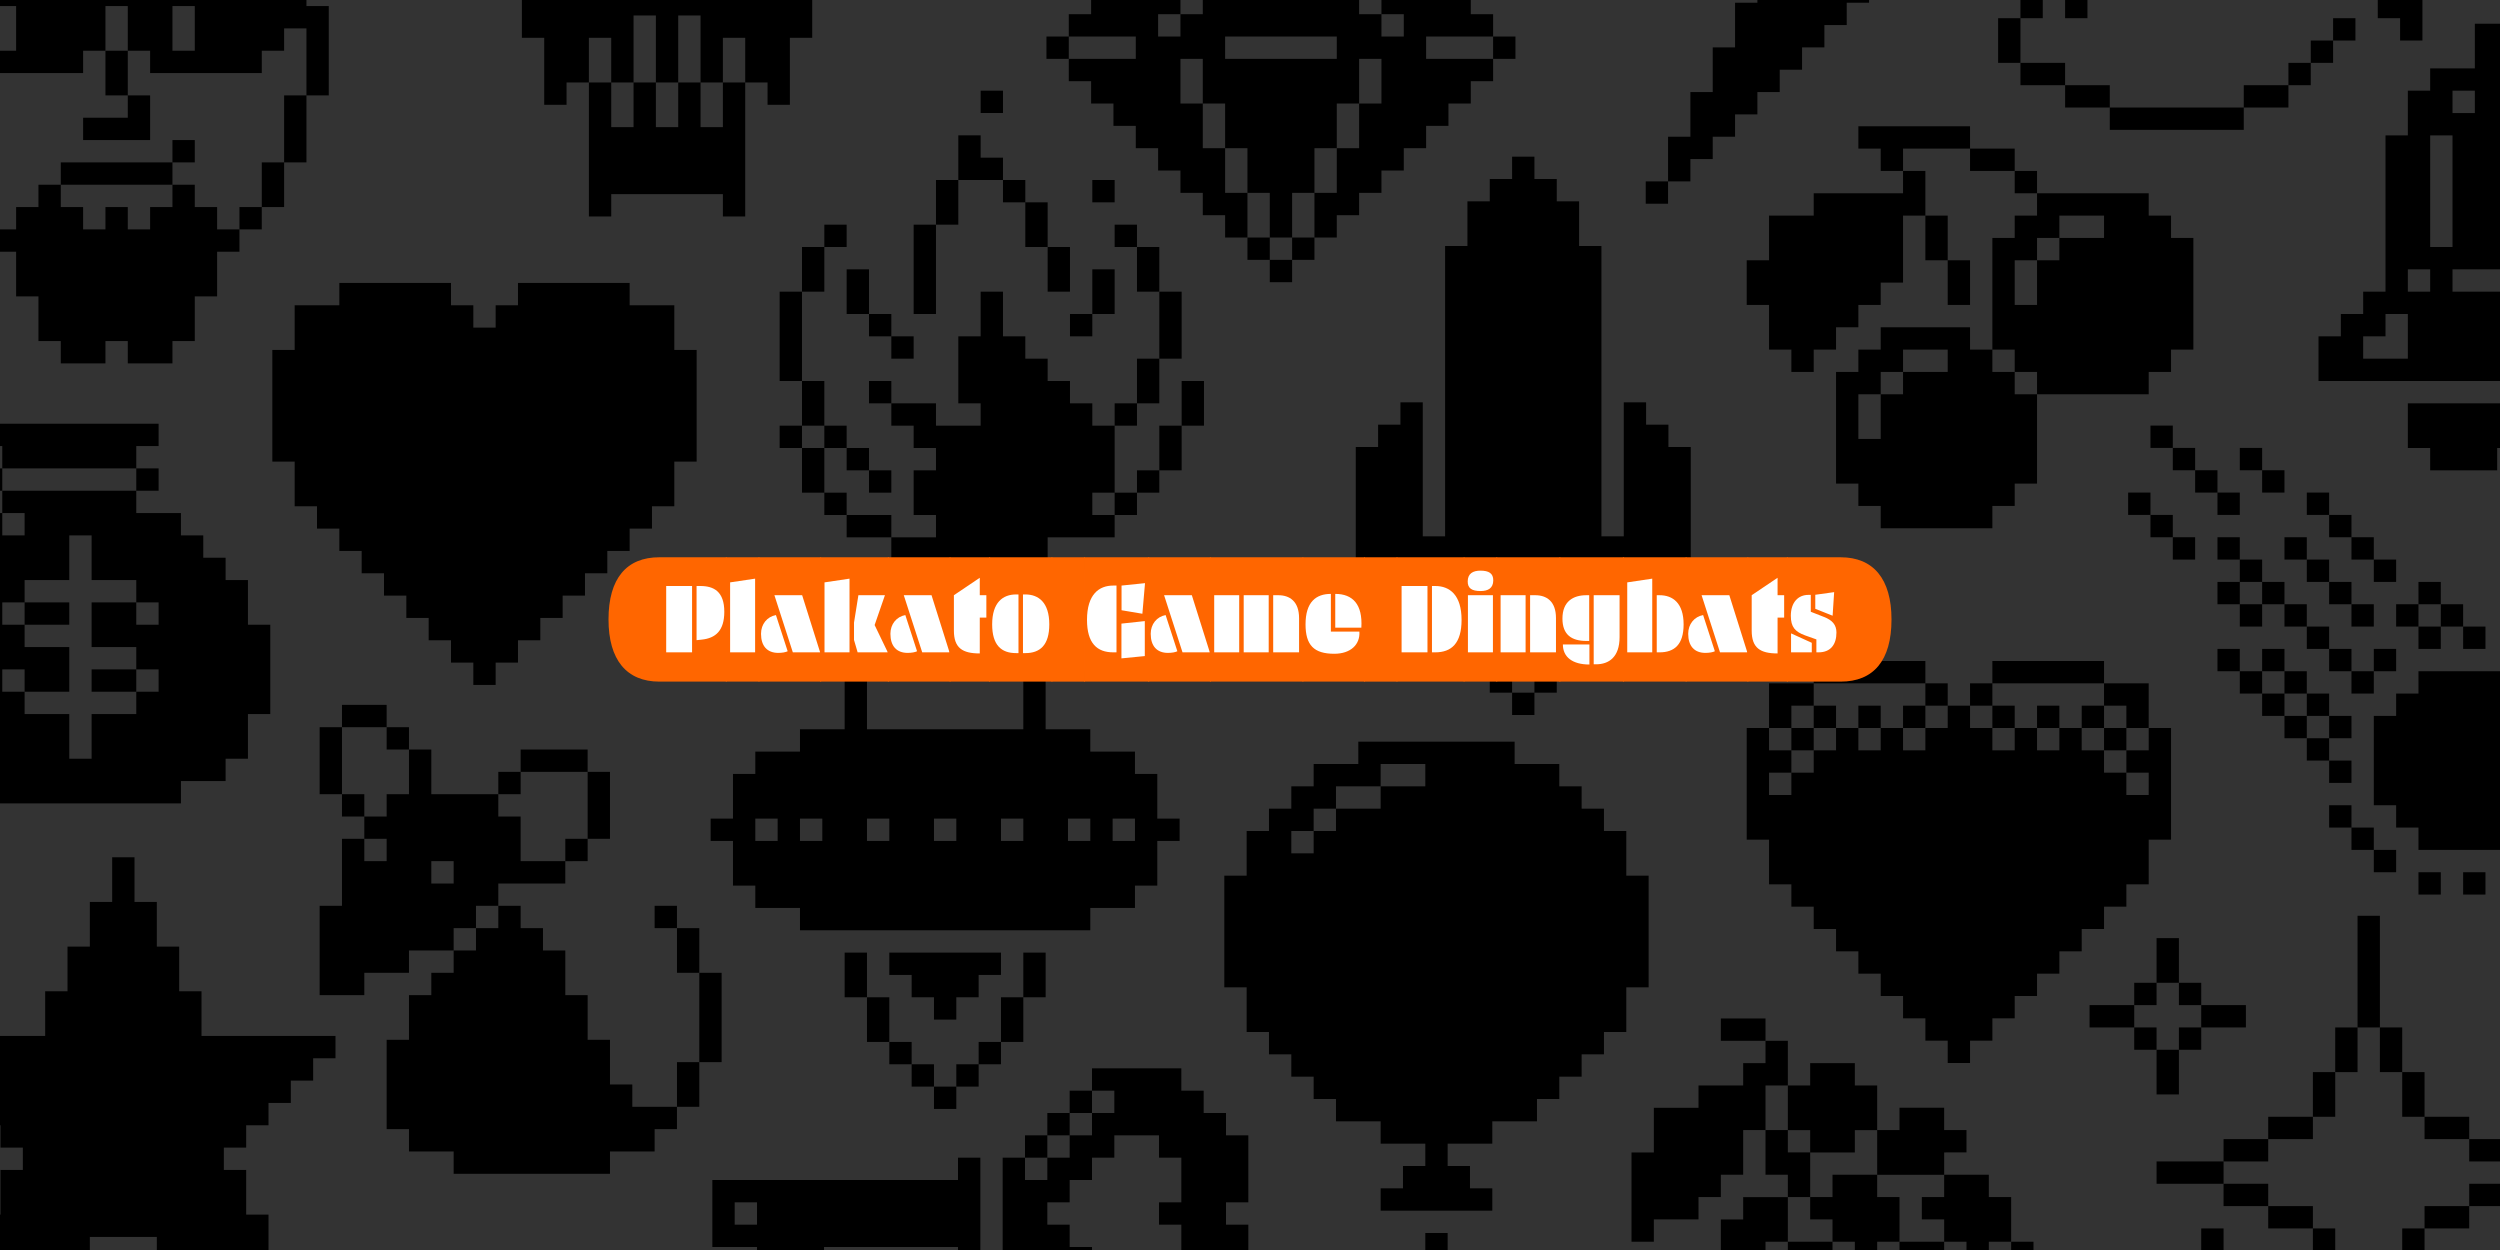 <?xml version="1.0" encoding="utf-8"?>
<!-- Generator: Adobe Illustrator 25.3.0, SVG Export Plug-In . SVG Version: 6.00 Build 0)  -->
<svg version="1.1" xmlns="http://www.w3.org/2000/svg" xmlns:xlink="http://www.w3.org/1999/xlink" x="0px" y="0px"
	 viewBox="0 0 1140 570" enable-background="new 0 0 1140 570" xml:space="preserve">
<rect x="0" y="0" width="1140" height="570" fill="#333333" stroke="none"/>
<g id="Layer_2">
</g>
<g id="Layer_2_copy">
</g>
<g id="Layer_5">
	<g>
		<defs>
			<rect id="SVGID_1_" width="1140" height="570"/>
		</defs>
		<clipPath id="SVGID_2_">
			<use xlink:href="#SVGID_1_"  overflow="visible"/>
		</clipPath>
		<g clip-path="url(#SVGID_2_)">
			<path d="M578.654,470.58h-10.184v-20.367h-10.184v-50.918h10.184v-20.368h10.184v-10.184h10.185V358.56h10.184v-10.184h20.367
				v-10.184h71.286v10.184h20.367v10.184h10.184v10.184h10.184v10.184h10.184v20.368h10.185v50.918h-10.185v20.367H731.41v10.184
				h-10.184v10.185h-10.184v10.184h-10.184v10.184h-20.367v10.184h-20.368v10.184h10.184v10.184h10.185v10.184h-50.919v-10.184
				h10.184v-10.184h10.184v-10.184h-20.367v-10.184h-20.367v-10.184h-10.184v-10.184h-10.184v-10.185h-10.185V470.58z
				 M599.022,378.927h10.184v-10.184h20.367V358.56h20.367v-10.184h-20.367v10.184h-20.367v10.184h-10.184V378.927h-10.184v10.184
				h10.184V378.927z M619.39,613.152h10.184v10.184H619.39V613.152z M629.573,602.969h10.184v10.184h-10.184V602.969z
				 M639.757,582.602h10.184v20.367h-10.184V582.602z M649.94,582.602v-20.367h10.184v20.367H649.94z"/>
		</g>
		<g clip-path="url(#SVGID_2_)">
			<path d="M344.423,403.828h-10.184v-20.367h-10.184v-10.184h10.184V352.91h10.184v-10.184h20.367v-10.184h20.368v-30.552h10.184
				v30.552h71.286v-30.552h10.184v30.552h20.367v10.184h20.367v10.184h10.184v20.367h10.185v10.184h-10.185v20.367h-10.184v10.184
				h-20.367v10.185H364.79v-10.185h-20.367V403.828z M344.423,373.277v10.184h10.184v-10.184H344.423z M374.975,373.277H364.79
				v10.184h10.185V373.277z M385.158,434.38h10.184v20.367h-10.184V434.38z M395.342,291.808h10.184v10.184h-10.184V291.808z
				 M405.525,373.277h-10.184v10.184h10.184V373.277z M395.342,454.747h10.184v20.367h-10.184V454.747z M405.525,281.624h50.919
				v10.184h-50.919V281.624z M405.525,434.38h50.919v10.184h-10.184v10.184h-10.185v10.184h-10.184v-10.184h-10.184v-10.184h-10.184
				V434.38z M405.525,475.114h10.184v10.184h-10.184V475.114z M415.709,485.298h10.184v10.185h-10.184V485.298z M425.893,383.461
				h10.184v-10.184h-10.184V383.461z M425.893,495.482h10.184v10.184h-10.184V495.482z M436.076,485.298h10.185v10.185h-10.185
				V485.298z M446.261,475.114h10.184v10.184h-10.184V475.114z M456.444,291.808h10.184v10.184h-10.184V291.808z M456.444,383.461
				h10.184v-10.184h-10.184V383.461z M456.444,454.747h10.184v20.367h-10.184V454.747z M466.628,454.747V434.38h10.184v20.367
				H466.628z M486.995,383.461h10.184v-10.184h-10.184V383.461z M507.362,383.461h10.184v-10.184h-10.184V383.461z"/>
		</g>
		<g clip-path="url(#SVGID_2_)">
			<path d="M911.139,8.302h10.184V28.67h-10.184V8.302z M921.322-22.249h10.184V8.302h-10.184V-22.249z M921.322,28.67h20.367
				v10.184h-20.367V28.67z M931.506-42.616h10.184v20.367h-10.184V-42.616z M941.689-52.8h10.185v10.184h-10.185V-52.8z
				 M941.689-1.882h10.185V8.302h-10.185V-1.882z M941.689,38.854h20.368v10.184h-20.368V38.854z M951.874-62.983h10.184V-52.8
				h-10.184V-62.983z M951.874-22.249h10.184v10.184h-10.184V-22.249z M962.058-73.168h20.367v10.185h-20.367V-73.168z
				 M962.058-32.433h10.184v10.184h-10.184V-32.433z M962.058,49.037h61.103v10.184h-61.103V49.037z M972.241-42.616h10.184v10.184
				h-10.184V-42.616z M982.425-83.352h20.367v10.184h-20.367V-83.352z M992.608-52.8h10.184v10.184h-10.184V-52.8z M1023.16-62.983
				h-10.185v-30.552h40.735v10.184h20.367v10.184h10.184v10.185h10.184v20.367h10.184v61.102h-10.184V8.302h-10.184V-1.882h-20.367
				v-10.184h-10.184v-10.184h-10.184v-10.184h-10.184v-10.184h-10.184V-62.983z M1023.16,38.854h20.367v10.184h-20.367V38.854z
				 M1043.527,28.67h10.184v10.184h-10.184V28.67z M1053.711,18.485h10.184V28.67h-10.184V18.485z M1063.895,8.302h10.184v10.184
				h-10.184V8.302z"/>
		</g>
		<g clip-path="url(#SVGID_2_)">
			<path d="M1057.239,153.38h10.184v-10.184h10.184v-10.185h10.184V61.727h10.185V41.358h10.184V31.175h20.367V10.808h30.551v20.367
				h20.368v10.184h10.184v20.368h10.184v71.285h10.184v10.185h10.184v10.184h10.184v20.367h-173.123V153.38z M1097.975,143.196
				h-10.185v10.184h-10.184v10.184h20.368V143.196z M1097.975,133.012h10.184v-10.184h10.184v10.184h71.286v-10.184h-91.653V133.012
				z M1097.975,183.931h50.918v20.367h-10.184v10.185h-30.551v-10.185h-10.184V183.931z M1118.342,61.727h-10.184v50.918h10.184
				V61.727z M1128.525,41.358h-10.184v10.185h10.184V41.358z"/>
		</g>
		<g clip-path="url(#SVGID_2_)">
			<path d="M355.524,133h10.184v40.734h-10.184V133z M355.524,194.102h10.184v10.184h-10.184V194.102z M365.708,133v-20.368h10.184
				V133H365.708z M365.708,173.734h10.184v20.367h-10.184V173.734z M365.708,204.285h10.184v20.368h-10.184V204.285z
				 M375.892,102.448h10.184v10.184h-10.184V102.448z M375.892,194.102h10.184v10.184h-10.184V194.102z M375.892,224.653h10.184
				v10.184h-10.184V224.653z M386.075,122.815h10.185v20.368h-10.185V122.815z M386.075,204.285h10.185v10.184h-10.185V204.285z
				 M386.075,234.837h20.368v10.184h-20.368V234.837z M396.26,143.184h10.184v10.184H396.26V143.184z M396.26,173.734h10.184v10.184
				H396.26V173.734z M396.26,214.469h10.184v10.185H396.26V214.469z M406.443,245.021h20.367v-10.184h-10.184v-20.368h10.184
				v-10.184h-10.184v-10.184h-10.184v-10.184h20.367v10.184h20.367v-10.184h-10.184v-30.551h10.184V133h10.184v20.367h10.185v10.184
				h10.184v10.184h10.184v10.184h10.184v10.184h10.184v30.552h-10.184v10.184h10.184v10.184h-30.551v10.184h-71.286V245.021z
				 M406.443,153.367h10.184v10.184h-10.184V153.367z M416.627,102.448h10.184v40.735h-10.184V102.448z M426.811,102.448V82.081
				h10.184v20.367H426.811z M436.994,82.081V61.714h10.184v10.184h10.184v10.184H436.994z M447.178,41.346h10.184v10.184h-10.184
				V41.346z M457.361,82.081h10.185v10.184h-10.185V82.081z M467.546,92.265h10.184v20.367h-10.184V92.265z M477.729,112.632h10.184
				V133h-10.184V112.632z M487.913,143.184h10.184v10.184h-10.184V143.184z M498.097,82.081h10.184v10.184h-10.184V82.081z
				 M498.097,122.815h10.184v20.368h-10.184V122.815z M508.28,102.448h10.184v10.184H508.28V102.448z M508.28,183.918h10.184v10.184
				H508.28V183.918z M508.28,224.653h10.184v10.184H508.28V224.653z M518.464,112.632h10.184V133h-10.184V112.632z M518.464,163.551
				h10.184v20.367h-10.184V163.551z M518.464,214.469h10.184v10.185h-10.184V214.469z M528.647,133h10.184v30.551h-10.184V133z
				 M528.647,194.102h10.184v20.367h-10.184V194.102z M538.831,194.102v-20.367h10.184v20.367H538.831z"/>
		</g>
		<g clip-path="url(#SVGID_2_)">
			<path d="M335.014,578.821h10.184v-10.184H324.83v-30.551h112.021v-10.184h10.185v50.918h-10.185v-10.184h-61.102v10.184h10.184
				v40.735h-20.367v-20.367h-10.184v20.367h-20.368V578.821z M335.014,548.271v10.184h10.184v-10.184H335.014z M457.219,527.903
				h10.184v10.184h10.184v-10.184h10.184V517.72h10.184v-10.185h10.184v-10.184h-10.184v-10.184h40.735v10.184h10.184v10.184h10.184
				v10.185h10.184v30.551h-10.184v10.184h10.184v30.552h-10.184v10.184h-10.184v10.184h-10.184v10.184h-40.735v-10.184H487.77
				v-10.184h-10.184v-10.184h-10.184v-10.185h-10.184V527.903z M467.402,517.72h10.184v10.184h-10.184V517.72z M477.586,507.535
				h10.184v10.185h-10.184V507.535z M508.137,527.903h-10.184v10.184H487.77v10.184h-10.184v10.184h10.184v10.184h10.184v10.184
				h10.184v10.185h20.368v-10.185h10.184v-20.367h-10.184v-10.184h10.184v-20.367h-10.184V517.72h-20.368V527.903z M487.77,497.352
				h10.184v10.184H487.77V497.352z"/>
		</g>
		<g clip-path="url(#SVGID_2_)">
			<path d="M952.841,458.33h20.367v10.184h-20.367V458.33z M973.208,448.146h10.184v10.184h-10.184V448.146z M973.208,468.514
				h10.184v10.184h-10.184V468.514z M973.208,590.719h20.368v10.184h-20.368V590.719z M983.392,427.779h10.185v20.367h-10.185
				V427.779z M983.392,478.697h10.185v20.367h-10.185V478.697z M983.392,529.616h30.552V539.8h-30.552V529.616z M993.576,448.146
				h10.184v10.184h-10.184V448.146z M993.576,468.514h10.184v10.184h-10.184V468.514z M993.576,580.535h10.184v10.184h-10.184
				V580.535z M993.576,600.902h10.184v10.184h-10.184V600.902z M1003.76,458.33h20.367v10.184h-20.367V458.33z M1003.76,560.167
				h10.184v20.368h-10.184V560.167z M1003.76,611.086h10.184v20.367h-10.184V611.086z M1013.943,519.433h20.367v10.184h-20.367
				V519.433z M1013.943,539.8h20.367v10.184h-20.367V539.8z M1013.943,580.535h10.184v10.184h-10.184V580.535z M1013.943,600.902
				h10.184v10.184h-10.184V600.902z M1024.127,590.719h20.367v10.184h-20.367V590.719z M1034.311,509.249h20.367v10.184h-20.367
				V509.249z M1034.311,549.983h20.367v10.184h-20.367V549.983z M1054.678,509.249v-20.368h10.185v20.368H1054.678z
				 M1054.678,560.167h10.185v20.368h-10.185V560.167z M1064.862,488.881v-20.367h10.184v20.367H1064.862z M1064.862,580.535h10.184
				v20.367h-10.184V580.535z M1075.046,468.514v-50.918h10.184v50.918H1075.046z M1075.046,600.902h10.184v50.918h-10.184V600.902z
				 M1085.229,468.514h10.184v20.367h-10.184V468.514z M1085.229,580.535h10.184v20.367h-10.184V580.535z M1095.413,488.881h10.184
				v20.368h-10.184V488.881z M1095.413,580.535v-20.368h10.184v20.368H1095.413z M1105.597,509.249h20.367v10.184h-20.367V509.249z
				 M1105.597,549.983h20.367v10.184h-20.367V549.983z M1125.964,519.433h20.367v10.184h-20.367V519.433z M1146.331,549.983h-20.367
				V539.8h20.367V549.983z M1146.331,529.616h30.552V539.8h-30.552V529.616z"/>
		</g>
		<g clip-path="url(#SVGID_2_)">
			<path d="M-49.881,325.608h-10.184v-40.735h10.184v20.367h10.184v-20.367h-10.184v-20.367h10.184v10.184h10.184v-10.184h-10.184
				v-10.184h10.184v-10.184h10.184v10.184h10.184v-10.184H-19.33v-10.184H1.038v10.184h10.184v-10.184H1.038v-10.184H62.14v10.184
				h20.368v10.184h10.184v10.184h10.184v10.184h10.184v20.367h10.184v40.735h-10.184v20.367h-10.184v10.184H82.508v10.184H-19.33
				v-10.184h-20.367v-10.184h-10.184V325.608z M-49.881,223.771h20.368v10.184h-20.368V223.771z M1.038,223.771h-30.551v-10.184
				H1.038V223.771z M1.038,203.403H-9.146V193.22h81.47v10.184H62.14v10.184H1.038V203.403z M11.222,325.608h20.367v20.367h10.184
				v-20.367H62.14v-10.185h10.184V305.24H62.14v-10.184H41.773v-20.367H62.14v10.184h10.184v-10.184H62.14v-10.184H41.773v-20.368
				H31.589v20.368H11.222v10.184H1.038v10.184h10.184v10.184h20.367v20.367H11.222V305.24H1.038v10.184h10.184V325.608z
				 M11.222,274.689h20.367v10.184H11.222V274.689z M41.773,305.24H62.14v10.184H41.773V305.24z M62.14,213.587h10.184v10.184H62.14
				V213.587z"/>
		</g>
		<g clip-path="url(#SVGID_2_)">
			<path d="M618.231,203.832h10.184v-10.184h10.184v-10.184h10.184v61.103h10.185V112.179h10.184V91.812h10.184V81.628h10.184
				V71.444h10.184v10.184h10.184v10.184h10.184v20.367h10.185v132.389h10.184v-61.103h10.184v10.184h10.184v10.184h10.184v81.47
				h-10.184v-10.184H750.62v-10.184h-10.184v-10.184h-91.654v10.184h-10.184v10.184h-10.184v10.184h-10.184V203.832z
				 M658.967,264.935h10.184v20.367h-10.184V264.935z M669.15,285.302h10.184v20.368H669.15V285.302z M679.334,264.935h30.551
				v10.184h-10.184v10.184h-10.184v-10.184h-10.184V264.935z M679.334,305.67h10.184v10.184h-10.184V305.67z M689.518,315.854
				h10.184v10.184h-10.184V315.854z M699.701,305.67h10.184v10.184h-10.184V305.67z M709.885,285.302h10.184v20.368h-10.184V285.302
				z M720.068,285.302v-20.367h10.185v20.367H720.068z"/>
		</g>
		<g clip-path="url(#SVGID_2_)">
			<path d="M154.733,241.036H144.55v-10.184h-10.184v-20.367h-10.184v-50.919h10.184v-20.367h20.367v-10.184h50.918v10.184h10.184
				v10.184h10.184v-10.184h10.184v-10.184h50.919v10.184h20.367v20.367h10.184v50.919h-10.184v20.367h-10.184v10.184h-10.184v10.185
				h-10.184v10.184h-10.185v10.184H256.57v10.184h-10.184v10.184h-10.184v10.184H226.02v10.184h-10.184v-10.184h-10.184v-10.184
				h-10.184v-10.184h-10.184v-10.184h-10.184v-10.184h-10.184v-10.184h-10.184V241.036z"/>
		</g>
		<g clip-path="url(#SVGID_2_)">
			<path d="M827.05,413.432h-10.184v-10.184h-10.184v-20.367h-10.184v-50.919h10.184v10.185h10.184v10.184h-10.184v10.184h10.184
				V352.33h10.184v-10.184h10.185v-10.185h10.184v10.185h10.184v-10.185h10.184v10.185h10.184v-10.185h10.184v-10.184h10.184v10.184
				h10.185v10.185h10.184v-10.185h10.184v10.185h10.184v-10.185h10.184v10.185h10.184v10.184h10.184v10.184h10.184V352.33h-10.184
				v-10.184h10.184v-10.185h10.184v50.919h-10.184v20.367h-10.184v10.184h-10.184v10.184h-10.184V433.8h-10.184v10.184h-10.184
				v10.184h-10.184v10.184h-10.184v10.184h-10.185v10.184h-10.184v-10.184h-10.184v-10.184h-10.184v-10.184h-10.184v-10.184h-10.184
				V433.8h-10.184v-10.185H827.05V413.432z M816.866,331.962h-10.184v-20.367h20.367v10.184h-10.184V331.962z M816.866,331.962
				h10.184v10.185h-10.184V331.962z M827.05,301.411h50.919v10.184H827.05V301.411z M827.05,321.778h10.185v10.184H827.05V321.778z
				 M847.418,321.778h10.184v10.184h-10.184V321.778z M867.785,321.778h10.184v10.184h-10.184V321.778z M877.969,311.595h10.184
				v10.184h-10.184V311.595z M898.336,311.595h10.185v10.184h-10.185V311.595z M908.521,301.411h50.918v10.184h-50.918V301.411z
				 M908.521,321.778h10.184v10.184h-10.184V321.778z M928.888,321.778h10.184v10.184h-10.184V321.778z M949.255,321.778h10.184
				v10.184h-10.184V321.778z M959.438,311.595h20.367v20.367h-10.184v-10.184h-10.184V311.595z M959.438,331.962h10.184v10.185
				h-10.184V331.962z"/>
		</g>
		<g clip-path="url(#SVGID_2_)">
			<path d="M477.183,16.659h10.184v10.184h-10.184V16.659z M517.917,57.394h-10.184V47.21H497.55V37.026h-10.184V26.843h30.551
				V16.659h-30.551V6.476h10.184V-3.708h10.184v-10.185h10.184v-10.184h10.185V-34.26h112.021v10.184h10.184v10.184h10.184v10.185
				h10.184V6.476h10.184v10.184h-30.551v10.184h30.551v10.184h-10.184V47.21h-10.184v10.184h-10.184v10.184h-10.184v10.184h-10.184
				v10.185h-10.184v10.184h-10.184v10.184h-10.184V87.945h10.184V67.577h10.184V47.21h10.184V26.843h-10.184V47.21h-10.184v20.367
				h-10.184v20.368h-10.185v20.367H579.02V87.945h-10.184V67.577h-10.184V47.21h-10.184V26.843h-10.184V47.21h10.184v20.367h10.184
				v20.368h10.184v20.367h-10.184V98.129h-10.184V87.945h-10.184V77.761h-10.184V67.577h-10.185V57.394z M538.285,6.476h-10.184
				v10.184h10.184V6.476h10.184V-3.708h10.184v-10.185h10.184v-10.184h-10.184v10.184h-10.184v10.185h-10.184V6.476z
				 M609.571,16.659h-50.919v10.184h50.919V16.659z M568.836,108.312h10.184v10.184h-10.184V108.312z M579.02,118.496h10.184v10.184
				H579.02V118.496z M589.203,108.312h10.185v10.184h-10.185V108.312z M609.571-3.708h10.184V6.476h10.184v10.184h10.184V6.476
				h-10.184V-3.708h-10.184v-10.185h-10.184v-10.184h-10.184v10.184h10.184V-3.708z M680.856,16.659h10.185v10.184h-10.185V16.659z"
				/>
		</g>
		<g clip-path="url(#SVGID_2_)">
			<path d="M-20.137,574.232h10.184v-20.367H0.23v-20.368h10.184v-10.184H0.23V513.13H-9.954v-10.184h-10.184v-10.184h-10.184
				v-10.184h-10.184v-10.185h61.103v-20.367h10.184V431.66h10.184v-20.367h10.184v-20.367h10.184v20.367h10.184v20.367H81.7v20.367
				h10.184v20.367h61.103v10.185h-10.184v10.184h-10.184v10.184h-10.184v10.184h-10.184v10.184h-10.184v10.184h10.184v20.368h10.184
				v20.367h10.184V594.6h-20.368v-10.184H91.883v-10.184H71.516v-10.184H40.965v10.184H20.598v10.184H0.23V594.6h-20.367V574.232z
				 M-30.321,594.6h10.184v10.184h-10.184V594.6z M132.619,594.6h10.184v10.184h-10.184V594.6z"/>
		</g>
		<g clip-path="url(#SVGID_2_)">
			<path d="M816.866,159.425h-10.184v-20.367h-10.184V118.69h10.184V98.323h20.367V88.139h40.735V77.956h10.184v20.367h-10.184
				v30.551h-10.184v10.184h-10.184v10.184h-10.184v10.184H827.05v10.184h-10.184V159.425z M837.234,169.609h10.184v-10.184h10.184
				v-10.184h40.734v10.184h10.185v10.184h10.184v10.184h10.184v40.735h-10.184v10.184h-10.184v10.184h-50.919v-10.184h-10.184
				v-10.184h-10.184V169.609z M857.602,67.772h-10.184V57.588h50.918v10.184h-30.551v10.184h-10.184V67.772z M857.602,179.792
				h10.184v-10.184h20.367v-10.184h-20.367v10.184h-10.184V179.792h-10.184v20.368h10.184V179.792z M877.969,98.323h10.184v20.368
				h-10.184V98.323z M888.152,118.69h10.184v20.368h-10.184V118.69z M898.336,67.772h20.368v10.184h-20.368V67.772z
				 M908.521,108.507h10.184V98.323h10.184V88.139h50.918v10.184h10.184v10.184h10.185v50.918h-10.185v10.184h-10.184v10.184
				h-50.918v-10.184h-10.184v-10.184h-10.184V108.507z M918.704,77.956h10.184v10.184h-10.184V77.956z M928.888,118.69h10.184
				v-10.184h20.367V98.323h-20.367v10.184h-10.184V118.69h-10.184v20.368h10.184V118.69z"/>
		</g>
		<g clip-path="url(#SVGID_2_)">
			<path d="M237.983-3.13h-10.184v-10.184h-10.184v-20.367h-10.184V-84.6h10.184v-20.368h10.184v-10.184h10.184v-10.184h20.368
				v-10.184h50.918v10.184h-10.184v10.184h-10.184v10.184h10.184v10.184h10.184V-84.6h-10.184v10.184h10.184V-84.6h10.184v-10.184
				h-10.184v-10.184h-10.184v-10.184h10.184v-10.184h10.184v-10.184h30.552v10.184h20.367v10.184h10.184v10.184h10.184V-84.6h10.185
				v50.918h-10.185v20.367h-10.184V-3.13h-10.184v20.367h-10.184v30.551h-10.184V37.604H339.82V17.237h-10.184v20.368h-10.185V7.053
				h-10.184v30.551h-10.184V7.053h-10.184v30.551h-10.184V17.237h-10.184v20.368h-10.184v10.184h-10.184V17.237h-10.184V-3.13z
				 M278.718-54.049h-10.184v-10.184h-20.368v10.184h-10.184v30.551h10.184v10.184h30.551v-10.184h10.184v-20.367h-10.184V-54.049z
				 M258.351-54.049h10.184v10.184h10.184v10.184h-20.367V-54.049z M278.718,57.972h10.184V37.604h10.184v20.367h10.184V37.604
				h10.184v20.367h10.185V37.604h10.184v61.103h-10.184V88.523h-50.919v10.184h-10.184V37.604h10.184V57.972z M299.085-13.314
				h10.184V-3.13h10.184v-10.184h-30.551V-3.13h10.184V-13.314z M329.637-13.314h30.551v-10.184h10.184v-30.551h-10.184v-10.184
				H339.82v10.184h-10.184v10.184h-10.185v20.367h10.185V-13.314z M329.637-33.682h10.184v-10.184h10.184v20.367h-20.367V-33.682z"
				/>
		</g>
		<g clip-path="url(#SVGID_2_)">
			<path d="M970.432,224.616h10.184V234.8h-10.184V224.616z M980.615,194.065h10.184v10.184h-10.184V194.065z M980.615,234.8h10.184
				v10.184h-10.184V234.8z M990.799,204.249h10.185v10.184h-10.185V204.249z M990.799,244.983h10.185v10.185h-10.185V244.983z
				 M1000.983,214.433h10.184v10.184h-10.184V214.433z M1011.167,224.616h10.184V234.8h-10.184V224.616z M1011.167,244.983h10.184
				v10.185h-10.184V244.983z M1011.167,265.352h10.184v10.184h-10.184V265.352z M1011.167,295.902h10.184v10.184h-10.184V295.902z
				 M1021.351,204.249h10.184v10.184h-10.184V204.249z M1021.351,255.168h10.184v10.184h-10.184V255.168z M1021.351,275.535h10.184
				v10.184h-10.184V275.535z M1021.351,306.086h10.184v10.184h-10.184V306.086z M1031.534,214.433h10.184v10.184h-10.184V214.433z
				 M1031.534,265.352h10.184v10.184h-10.184V265.352z M1031.534,295.902h10.184v10.184h-10.184V295.902z M1031.534,316.27h10.184
				v10.184h-10.184V316.27z M1041.718,244.983h10.184v10.185h-10.184V244.983z M1041.718,275.535h10.184v10.184h-10.184V275.535z
				 M1041.718,306.086h10.184v10.184h-10.184V306.086z M1041.718,326.453h10.184v10.184h-10.184V326.453z M1051.901,224.616h10.184
				V234.8h-10.184V224.616z M1051.901,255.168h10.184v10.184h-10.184V255.168z M1051.901,285.719h10.184v10.184h-10.184V285.719z
				 M1051.901,316.27h10.184v10.184h-10.184V316.27z M1051.901,336.637h10.184v10.185h-10.184V336.637z M1062.085,234.8h10.184
				v10.184h-10.184V234.8z M1062.085,265.352h10.184v10.184h-10.184V265.352z M1062.085,295.902h10.184v10.184h-10.184V295.902z
				 M1062.085,326.453h10.184v10.184h-10.184V326.453z M1062.085,346.821h10.184v10.184h-10.184V346.821z M1062.085,367.188h10.184
				v10.184h-10.184V367.188z M1072.269,244.983h10.184v10.185h-10.184V244.983z M1072.269,275.535h10.184v10.184h-10.184V275.535z
				 M1072.269,306.086h10.184v10.184h-10.184V306.086z M1072.269,377.372h10.184v10.184h-10.184V377.372z M1082.452,255.168h10.185
				v10.184h-10.185V255.168z M1082.452,295.902h10.185v10.184h-10.185V295.902z M1082.452,326.453h10.185V316.27h10.184v-10.184
				h40.734v10.184h10.184v10.184h10.185v40.735h-10.185v10.184h-10.184v10.184h-40.734v-10.184h-10.184v-10.184h-10.185V326.453z
				 M1082.452,387.556h10.185v10.184h-10.185V387.556z M1092.637,275.535h10.184v10.184h-10.184V275.535z M1102.82,265.352h10.184
				v10.184h-10.184V265.352z M1102.82,285.719h10.184v10.184h-10.184V285.719z M1102.82,397.739h10.184v10.184h-10.184V397.739z
				 M1113.004,275.535h10.184v10.184h-10.184V275.535z M1123.188,285.719h10.184v10.184h-10.184V285.719z M1123.188,397.739h10.184
				v10.184h-10.184V397.739z M1143.555,285.719h10.184v10.184h-10.184V285.719z M1143.555,397.739h10.184v10.184h-10.184V397.739z
				 M1153.738,295.902h10.185v10.184h-10.185V295.902z M1153.738,387.556h10.185v10.184h-10.185V387.556z M1163.923,306.086h10.184
				v10.184h-10.184V306.086z M1163.923,377.372h10.184v10.184h-10.184V377.372z M1174.106,326.453h10.184v10.184h-10.184V326.453z
				 M1174.106,346.821h10.184v10.184h-10.184V346.821z M1174.106,367.188h10.184v10.184h-10.184V367.188z"/>
		</g>
		<g clip-path="url(#SVGID_2_)">
			<path d="M145.759,331.59h10.184v30.551h-10.184V331.59z M145.759,413.06h10.184v-30.552h10.184v10.184h10.184v-10.184h-10.184
				v-10.184h10.184v-10.184h10.184v-20.367h10.184v20.367h30.551v10.184h10.184v20.367h20.367v10.185h-30.551v10.184h-10.184v10.184
				h-10.184v10.184h-20.367v10.184h-20.368v10.184h-20.368V413.06z M155.943,321.405h20.367v10.185h-20.367V321.405z
				 M155.943,362.141h10.184v10.184h-10.184V362.141z M176.311,331.59h10.184v10.184h-10.184V331.59z M176.311,474.161h10.184
				v-20.367h10.184V443.61h10.184v-10.184h10.184v-10.184h10.184V413.06h10.184v10.184h10.184v10.184h10.184v20.367h10.184v20.367
				h10.184v20.368h10.184v10.184h20.367v10.184h-10.184v10.184h-20.367v10.184h-71.286V525.08h-20.367v-10.184h-10.184V474.161z
				 M206.862,392.691h-10.184v10.185h10.184V392.691z M227.229,351.957h10.184v10.184h-10.184V351.957z M237.413,341.773h30.551
				v10.184h-30.551V341.773z M257.78,382.508h10.184v10.184H257.78V382.508z M267.964,351.957h10.184v30.551h-10.184V351.957z
				 M298.515,413.06h10.184v10.184h-10.184V413.06z M308.699,423.243h10.184v20.367h-10.184V423.243z M308.699,484.345h10.184
				v20.368h-10.184V484.345z M318.882,443.61h10.184v40.734h-10.184V443.61z"/>
		</g>
		<g clip-path="url(#SVGID_2_)">
			<path d="M743.968,525.509h10.184v-20.367h20.367v-10.184h20.368v-10.184h10.184v-10.184h10.184v20.367H805.07v20.367h-10.184
				v20.368h-10.184v10.184h-10.185v10.184h-20.367v10.184h-10.184V525.509z M774.519,596.795h10.185v-10.184h20.367v10.184h10.184
				v20.367H805.07v10.185h-20.367v-10.185h-10.185V596.795z M784.703,464.407h20.367v10.184h-20.367V464.407z M784.703,556.061
				h10.184v-10.184h20.367v20.367H805.07v10.184h-20.367V556.061z M794.887,668.081h10.184v10.184h10.184v10.184h10.184v10.185
				h-10.184v10.184h-20.367v-10.184h-10.184v-20.368h10.184V668.081z M794.887,637.53h10.184v-10.184h20.367v10.184h10.184v20.367
				h-10.184v10.184H805.07v-10.184h-10.184V637.53z M815.254,535.693H805.07v-20.368h10.184v10.184h10.184v20.368h-10.184V535.693z
				 M805.07,576.428h10.184v-10.184h20.367v10.184h10.184v20.367h-10.184v10.184h-10.184v-10.184h-10.184v-10.184H805.07V576.428z
				 M845.805,525.509h-20.367v-10.184h-10.184v-20.367h10.184v-10.184h20.367v10.184h10.185v20.367h-10.185V525.509z
				 M825.438,545.877h10.184v-10.184h20.368v10.184h10.184v20.367h-10.184v10.184h-10.185v-10.184h-10.184v-10.184h-10.184V545.877z
				 M835.621,688.448h-10.184v-20.367h10.184v-10.184h20.368v10.184h10.184v20.367h-10.184v10.185h-20.368V688.448z
				 M835.621,617.162h10.184v-10.184h20.368v10.184h10.184v20.368h-10.184v10.184h-20.368V637.53h-10.184V617.162z M855.989,515.325
				h10.184v-10.184h20.367v10.184h10.184v10.184H886.54v10.185h-30.551V515.325z M855.989,576.428h10.184v-10.184h20.367v10.184
				h10.184v20.367H886.54v10.184h-20.367v-10.184h-10.184V576.428z M866.173,647.714h10.184V637.53h20.367v20.367H886.54v10.184
				h-20.367V647.714z M876.356,545.877h10.184v-10.184h20.367v10.184h10.184v20.367h-10.184v10.184h-10.184v-10.184H886.54v-10.184
				h-10.184V545.877z M886.54,606.979h10.184v-10.184h20.367v30.552h-10.184v10.184h-10.184v-10.184H886.54V606.979z
				 M906.907,576.428h10.184v-10.184h10.184v30.551h-10.184v-10.184h-10.184V576.428z"/>
		</g>
		<g clip-path="url(#SVGID_2_)">
			<path d="M760.636,62.348h10.184V41.98h10.184V21.613h10.184V1.245h10.184v-20.367h-61.103v-10.184h10.184v-20.367h10.185v-20.368
				h10.184v-20.368h10.184v-20.367h10.184v-20.367h91.653v20.367h-10.184v20.367h-10.184v20.368h-10.184v10.184h50.918v10.184
				h-10.184v10.184H882.84v10.184h-10.184v10.184h-10.184v10.184h-10.184V1.245h-10.184v10.184h-10.185v10.185h-10.184v10.184
				h-10.184V41.98H801.37v10.184h-10.184v10.184h-10.184v10.184h-10.184v10.184h-10.184V62.348z M750.451,82.715h10.185v10.185
				h-10.185V82.715z"/>
		</g>
		<g clip-path="url(#SVGID_2_)">
			<path d="M-43.57,2.766h10.184v-50.919h10.184v40.735h152.756v-40.735h10.184V2.766h10.184V43.5h-10.184V12.949h-10.184v10.184
				H119.37v10.184H68.451V23.133H58.268V2.766h20.367v20.367h10.184V2.766H48.084v20.367H37.9v10.184h-50.918V23.133h-10.184V12.949
				h-10.184V43.5H-43.57V2.766z M-33.386,43.5h10.184v30.551h-10.184V43.5z M-23.202-48.153v-20.367h10.184v20.367H-23.202z
				 M-23.202,74.051h10.184v20.368h-10.184V74.051z M-13.019-78.705h10.184v10.184h-10.184V-78.705z M-13.019,94.419h10.184v10.184
				h-10.184V94.419z M-2.835-88.888h20.368v10.184H-2.835V-88.888z M7.349,2.766H-2.835v20.367H7.349V2.766z M-2.835,104.603H7.349
				V94.419h10.184V84.235h10.184v10.184H37.9v10.184h10.184V94.419h10.184v10.184h10.184V94.419h10.184V84.235h10.184v10.184h10.184
				v10.184h10.184v10.184H99.002v20.367H88.818v20.368H78.635v10.184H58.268v-10.184H48.084v10.184H27.716v-10.184H17.533v-20.368
				H7.349v-20.367H-2.835V104.603z M17.533-99.072h71.286v10.184H17.533V-99.072z M27.716,74.051h50.918v10.185H27.716V74.051z
				 M37.9,53.684h20.368V43.5h10.184v20.367H37.9V53.684z M48.084,23.133h10.184V43.5H48.084V23.133z M78.635,63.867h10.184v10.184
				H78.635V63.867z M88.818-88.888h20.368v10.184H88.818V-88.888z M109.186-78.705h10.184v10.184h-10.184V-78.705z M109.186,94.419
				h10.184v10.184h-10.184V94.419z M119.37-68.521h10.184v20.367H119.37V-68.521z M119.37,74.051h10.184v20.368H119.37V74.051z
				 M139.737,74.051h-10.184V43.5h10.184V74.051z"/>
		</g>
	</g>
</g>
<g id="Layer_3">
	<rect x="292.186" y="259.715" fill="#FFFFFF" width="554.983" height="45.978"/>
</g>
<g id="name">
	<g>
		<path fill="#FF6600" d="M277.479,282.467c0-18.751,8.25-28.352,23.202-28.352h30.702v56.704h-30.702
			C285.73,310.819,277.479,300.919,277.479,282.467z M303.781,297.469h11.801v-30.252h-11.801V297.469z M317.632,291.918l2.35-0.25
			c6.3-0.649,10.3-4.05,10.3-12.701c0-9.201-4.75-11.751-10.9-11.751h-1.75V291.918z"/>
		<path fill="#FF6600" d="M330.979,254.116h15.301v56.704h-15.301V254.116z M332.929,297.469h11.401v-33.603l-11.401,1.7V297.469z"
			/>
		<path fill="#FF6600" d="M345.878,254.116h28.552v56.704h-28.552V254.116z M354.879,297.719c1.75,0,3.45-0.3,4.3-0.75l-5.35-16.501
			c-4,0.75-6.8,4.101-6.8,8.551C347.029,294.568,349.829,297.719,354.879,297.719z M361.53,297.469h12.451l-8.201-26.052h-12.651
			L361.53,297.469z"/>
		<path fill="#FF6600" d="M374.028,254.116h31.302v56.704h-31.302V254.116z M375.978,297.469h11.401v-33.603l-11.401,1.7V297.469z
			 M391.079,297.469h13.75l-6-12.451l4.7-13.601h-12.101l-2,12.501v7.901L391.079,297.469z"/>
		<path fill="#FF6600" d="M404.877,254.116h28.552v56.704h-28.552V254.116z M413.878,297.719c1.75,0,3.45-0.3,4.3-0.75
			l-5.351-16.501c-4,0.75-6.8,4.101-6.8,8.551C406.028,294.568,408.828,297.719,413.878,297.719z M420.529,297.469h12.45
			l-8.2-26.052h-12.65L420.529,297.469z"/>
		<path fill="#FF6600" d="M433.027,254.116h18.451v56.704h-18.451V254.116z M434.977,271.417v16.152c0,7.9,3.9,10.4,11.801,10.4
			v-16.351h3v-10.201h-3v-7.95L434.977,271.417z"/>
		<path fill="#FF6600" d="M451.026,254.116h28.852v56.704h-28.852V254.116z M463.327,271.067c-5.95,0-10.9,3.55-10.9,13.65
			c0,9.501,4.2,13.101,10.9,13.101h1.101v-26.751H463.327z M466.477,297.818h1.1c6.65,0,10.901-3.6,10.901-13.101
			c0-10.101-5.001-13.65-10.901-13.65h-1.1V297.818z"/>
		<path fill="#FF6600" d="M479.475,254.116h15.251v56.704h-15.251V254.116z"/>
		<path fill="#FF6600" d="M494.325,254.116h29.702v56.704h-29.702V254.116z M507.625,267.016c-6.5,0-11.95,4.051-11.95,15.651
			c0,10.751,4.65,14.801,11.95,14.801h1.5v-30.453H507.625z M522.027,283.217l-10.651,1.15v15.851l10.651-1.05V283.217z
			 M522.126,265.917l-10.7,1.1v11.251l9.5,1.6L522.126,265.917z"/>
		<path fill="#FF6600" d="M523.575,254.116h28.552v56.704h-28.552V254.116z M532.576,297.719c1.75,0,3.45-0.3,4.3-0.75
			l-5.351-16.501c-4,0.75-6.8,4.101-6.8,8.551C524.725,294.568,527.525,297.719,532.576,297.719z M539.226,297.469h12.45
			l-8.2-26.052h-12.65L539.226,297.469z"/>
		<path fill="#FF6600" d="M551.724,254.116h42.603v56.704h-42.603V254.116z M553.674,297.469h11.4v-26.052h-11.4V297.469z
			 M567.125,297.469h11.401v-26.052h-11.401V297.469z M580.576,297.469h11.801v-15.601c0-7.701-4.35-10.451-9.45-10.451h-2.351
			V297.469z"/>
		<path fill="#FF6600" d="M593.925,254.116h28.452v56.704h-28.452V254.116z M595.325,284.717c0,9.501,3.851,13.402,13.101,13.402
			c7.45,0,11.851-4.2,11.451-10.101h-13.001v-17.202C600.125,270.817,595.325,274.467,595.325,284.717z M620.776,286.218
			c0.65-10.651-3.95-15.401-11.9-15.401v15.401H620.776z"/>
		<path fill="#FF6600" d="M621.975,254.116h15.251v56.704h-15.251V254.116z"/>
		<path fill="#FF6600" d="M636.824,254.116h31.002v56.704h-31.002V254.116z M639.125,297.469h11.8v-30.252h-11.8V297.469z
			 M652.976,297.469h1.5c7.351,0,12.001-4.05,12.001-14.801c0-11.4-5.451-15.451-12.001-15.451h-1.5V297.469z"/>
		<path fill="#FF6600" d="M667.424,254.116h15.301v56.704h-15.301V254.116z M675.124,269.516c3.45,0,5.751-1.3,5.801-4.8
			c0.05-3.3-2.05-4.5-5.851-4.5c-3.45,0-5.75,1.35-5.8,4.851C669.225,268.317,671.225,269.516,675.124,269.516z M669.374,297.469
			h11.4v-26.052h-11.4V297.469z"/>
		<path fill="#FF6600" d="M682.323,254.116h29.202v56.704h-29.202V254.116z M684.273,297.469h11.4v-26.052h-11.4V297.469z
			 M697.725,297.469h11.801v-15.601c0-7.701-4.301-10.451-9.451-10.451h-2.35V297.469z"/>
		<path fill="#FF6600" d="M711.073,254.116h29.452v56.704h-29.452V254.116z M723.374,271.417c-5.95,0-10.9,2.801-10.9,10.65
			c0,7.402,4.2,10.202,10.9,10.202h1.3v-20.852H723.374z M724.774,293.868h-12.101c0,5.801,4.45,9.151,12.101,9.151V293.868z
			 M727.824,302.919c5.801,0,10.701-3.25,10.701-12.4v-19.102h-11.801v31.502H727.824z"/>
		<path fill="#FF6600" d="M740.072,254.116h29.002v56.704h-29.002V254.116z M742.022,265.566v31.902h11.4v-33.603L742.022,265.566z
			 M755.474,297.469h1.3c6.7,0,10.951-3.5,10.951-12.751c0-9.801-5.001-13.301-10.951-13.301h-1.3V297.469z"/>
		<path fill="#FF6600" d="M768.672,254.116h28.552v56.704h-28.552V254.116z M777.673,297.719c1.75,0,3.45-0.3,4.3-0.75
			l-5.351-16.501c-4,0.75-6.8,4.101-6.8,8.551C769.822,294.568,772.622,297.719,777.673,297.719z M784.323,297.469h12.45
			l-8.2-26.052h-12.65L784.323,297.469z"/>
		<path fill="#FF6600" d="M796.821,254.116h18.451v56.704h-18.451V254.116z M798.771,271.417v16.152c0,7.9,3.9,10.4,11.801,10.4
			v-16.351h3v-10.201h-3v-7.95L798.771,271.417z"/>
		<path fill="#FF6600" d="M814.82,254.116h24.502c14.95,0,23.201,9.9,23.201,28.352c0,18.801-8.251,28.352-23.201,28.352H814.82
			V254.116z M823.071,289.719l5.2,1.85v5.9h1c5.5,0,8.15-3.601,8.15-9.051c0-3.4-1.8-5.601-5.7-7.101l-6.001-2.35v-7.7h-1.1
			c-4.601,0-8,3.35-8,9.55C816.621,285.918,818.57,288.068,823.071,289.719z M816.721,297.469h9.45v-4.351l-9.45-4.3V297.469z
			 M827.771,277.617l7.9,3.15l0.7-10.751l-8.601,1.2V277.617z"/>
	</g>
</g>
</svg>
